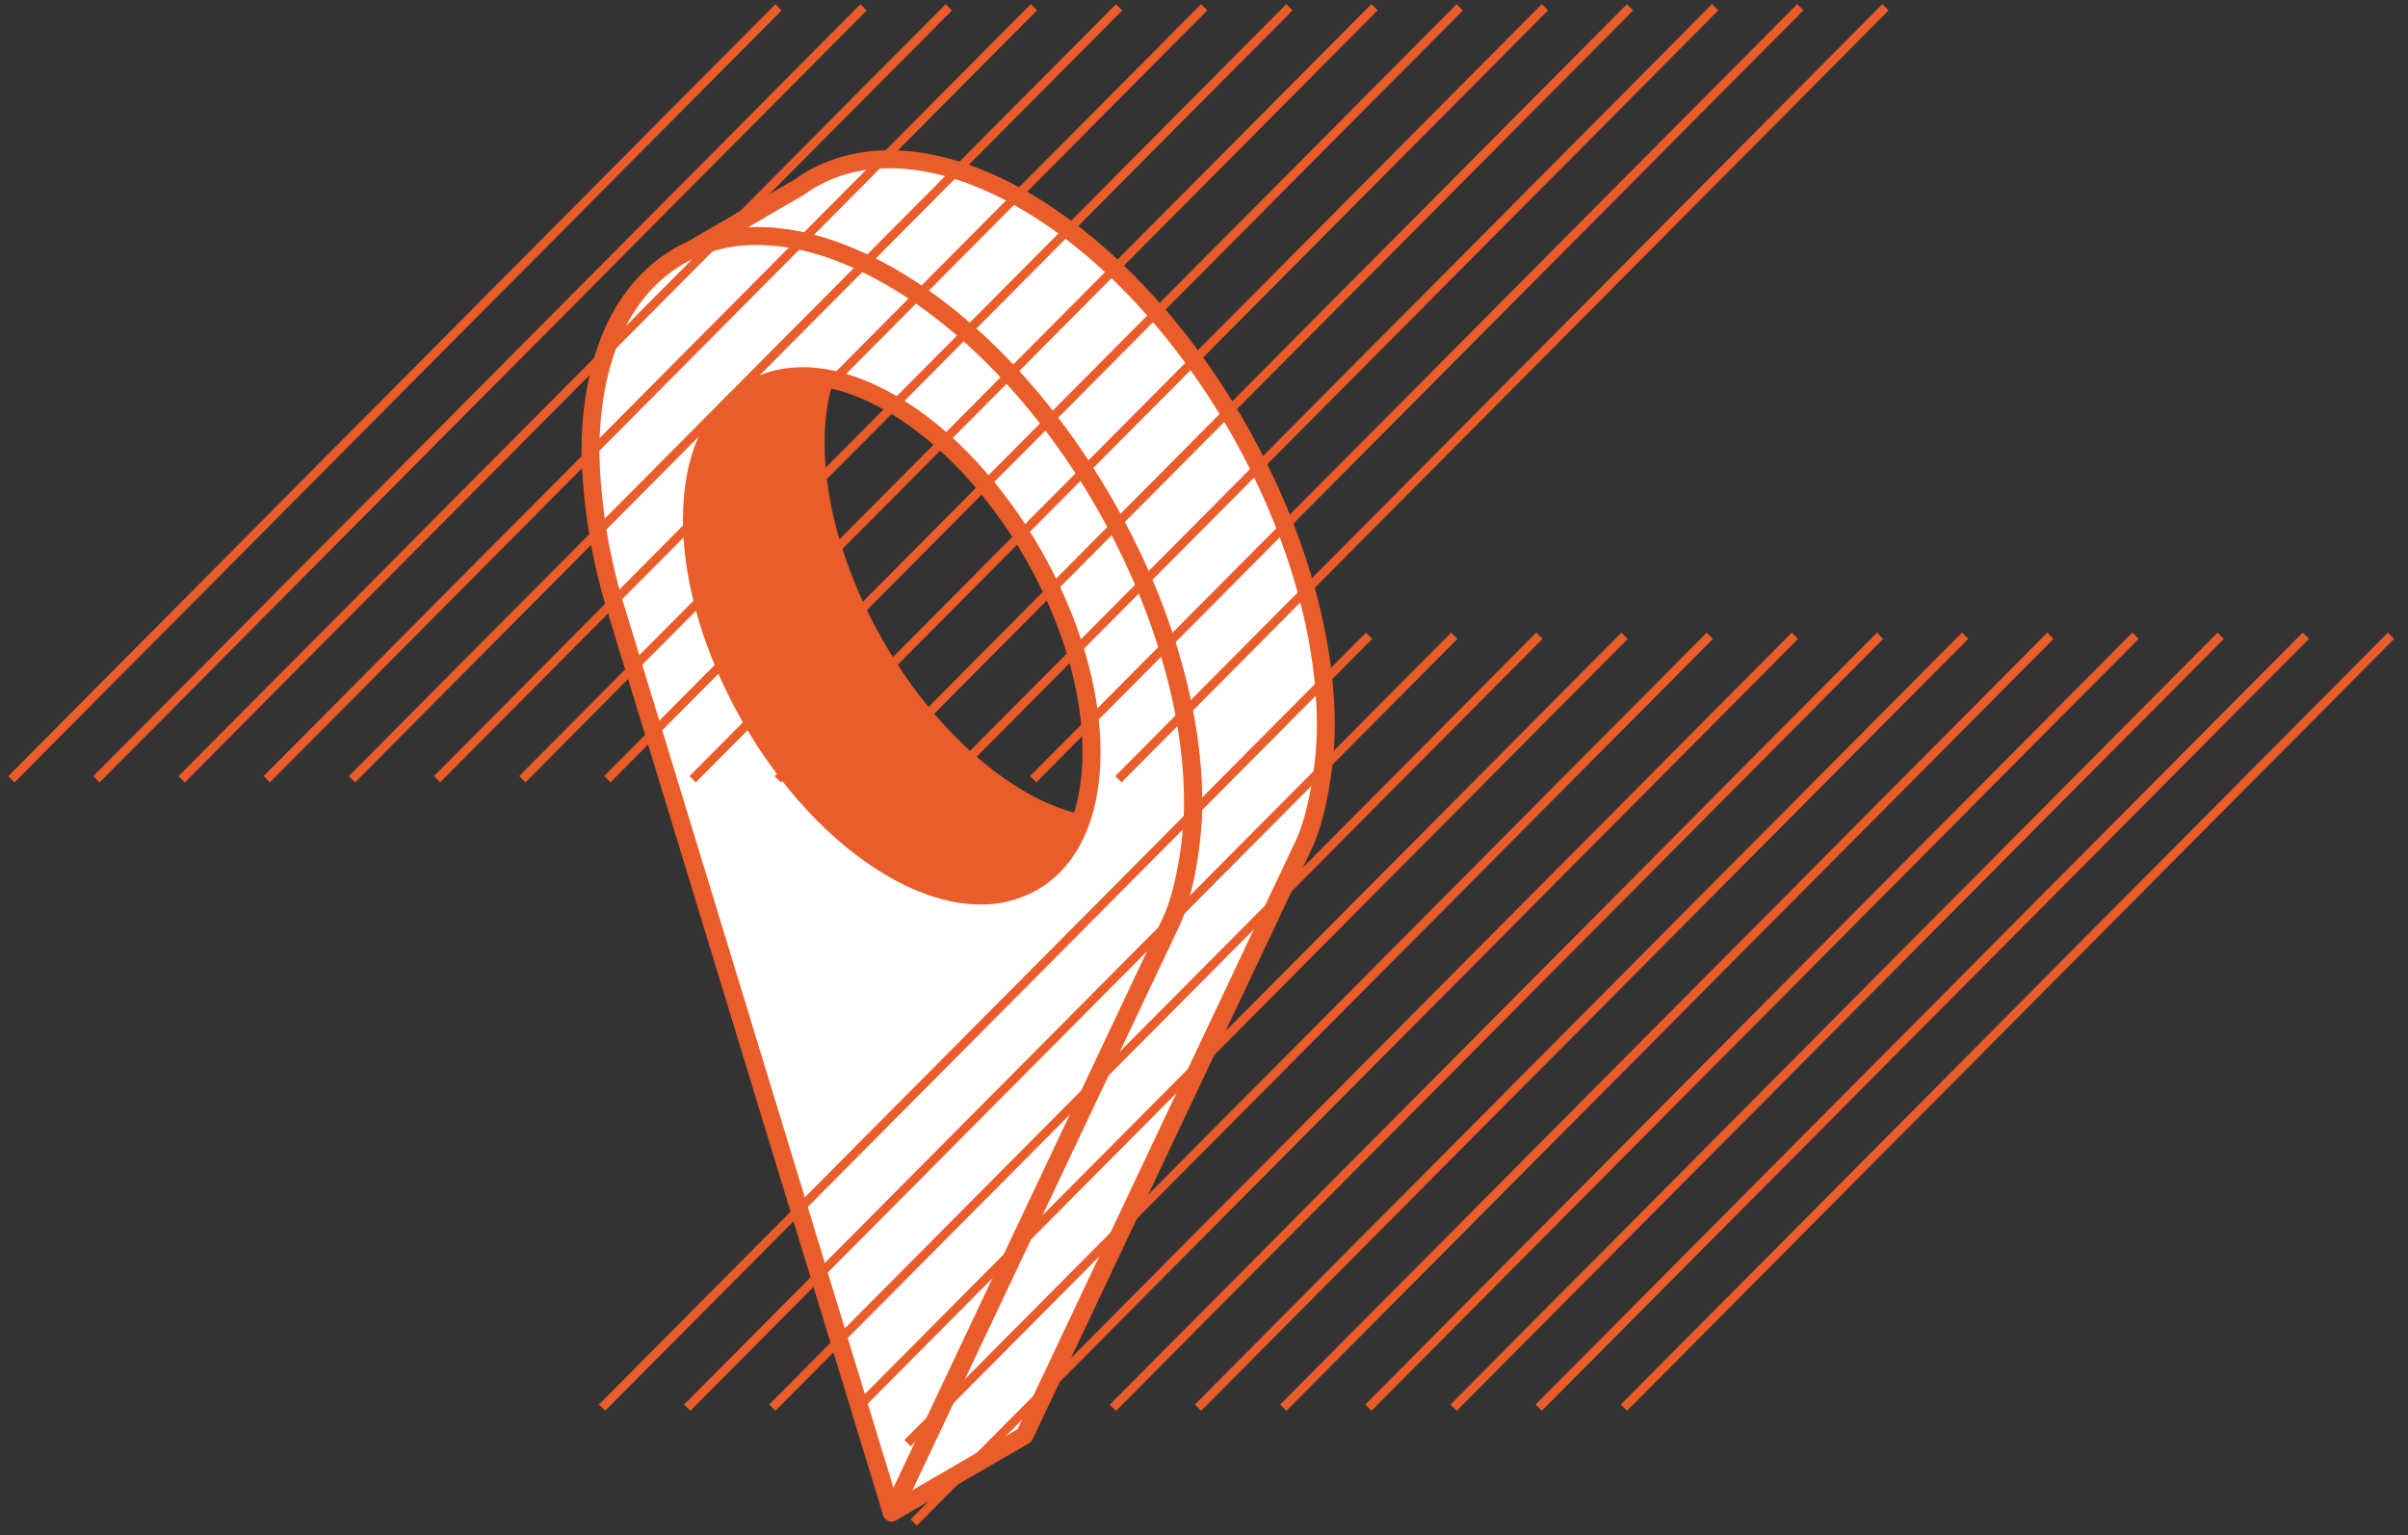 <?xml version="1.0" encoding="UTF-8"?> <svg xmlns="http://www.w3.org/2000/svg" width="127" height="81" viewBox="0 0 127 81" fill="none"><rect x="0" y="0" width="127" height="81" fill="#333333" stroke="none"/><g clip-path="url(#clip0_4706_1292)"><g clip-path="url(#clip1_4706_1292)"><path fill-rule="evenodd" clip-rule="evenodd" d="M57.11 42.991C56.026 42.735 54.987 42.314 54.029 41.743C48.223 38.364 43.49 30.117 43.49 23.362C43.478 22.237 43.637 21.117 43.961 20.04C39.65 19.072 36.498 21.917 36.498 27.419C36.498 34.167 41.234 42.421 47.04 45.795C51.764 48.543 55.783 47.224 57.11 42.991Z" fill="#EA5D2A"></path><path d="M54.029 10.585C49.315 7.84 45.072 7.769 42.153 9.873L36.441 13.19C39.247 11.899 42.964 12.274 47.026 14.64C55.802 19.741 62.919 32.147 62.919 42.35C62.919 44.516 62.421 47.211 61.775 48.576L47.026 79.783L54.022 75.728L68.774 44.521C69.418 43.157 69.918 40.461 69.918 38.295C69.924 28.093 62.82 15.686 54.029 10.585Z" fill="white"></path><path d="M47.027 80.261C46.908 80.26 46.793 80.215 46.706 80.133C46.633 80.064 46.583 79.974 46.564 79.875C46.545 79.776 46.558 79.673 46.6 79.582L61.352 48.372C61.968 47.072 62.449 44.427 62.449 42.351C62.449 32.317 55.424 20.069 46.791 15.051C43.02 12.856 39.403 12.348 36.629 13.627C36.519 13.677 36.394 13.682 36.28 13.642C36.167 13.602 36.072 13.52 36.017 13.412C35.962 13.304 35.95 13.179 35.983 13.062C36.017 12.946 36.094 12.847 36.197 12.785L41.898 9.475C45.068 7.193 49.575 7.444 54.266 10.17C63.16 15.338 70.397 27.965 70.397 38.291C70.397 40.524 69.886 43.288 69.207 44.721L54.457 75.933C54.416 76.02 54.349 76.092 54.266 76.139L47.263 80.197C47.191 80.239 47.11 80.261 47.027 80.261ZM39.934 11.988C42.206 11.988 44.712 12.742 47.272 14.23C56.166 19.4 63.401 32.025 63.401 42.351C63.401 44.583 62.889 47.347 62.222 48.78L48.111 78.614L53.667 75.392L68.356 44.31C68.971 43.01 69.454 40.365 69.454 38.289C69.454 28.252 62.43 16.007 53.795 10.989C49.429 8.453 45.287 8.187 42.428 10.258L42.388 10.284L39.444 11.992C39.606 11.99 39.769 11.988 39.934 11.988Z" fill="#EA5D2A"></path><path fill-rule="evenodd" clip-rule="evenodd" d="M47.026 14.64C38.248 9.539 31.131 13.674 31.131 23.877C31.197 26.513 31.603 29.129 32.34 31.659L47.026 79.783L61.785 48.576C62.431 47.212 62.928 44.516 62.928 42.35C62.928 32.148 55.812 19.741 47.026 14.64ZM47.026 45.793C41.22 42.419 36.484 34.167 36.484 27.417C36.484 20.666 41.22 17.926 47.026 21.293C52.832 24.66 57.566 32.919 57.566 39.669C57.566 46.419 52.839 49.167 47.026 45.793Z" fill="white"></path><path d="M47.025 80.257H46.992C46.897 80.251 46.807 80.215 46.732 80.155C46.658 80.096 46.603 80.015 46.575 79.923L31.898 31.796C31.149 29.221 30.735 26.559 30.668 23.876C30.668 18.766 32.405 14.941 35.559 13.109C38.713 11.277 42.867 11.686 47.27 14.229C56.165 19.399 63.399 32.024 63.399 42.35C63.399 44.582 62.888 47.347 62.221 48.78L47.459 79.987C47.42 80.069 47.359 80.138 47.282 80.186C47.205 80.234 47.116 80.259 47.025 80.257ZM39.937 12.924C38.569 12.905 37.221 13.252 36.031 13.93C33.181 15.591 31.611 19.119 31.611 23.876C31.672 26.464 32.069 29.033 32.789 31.519L47.12 78.478L61.351 48.371C61.966 47.071 62.447 44.426 62.447 42.35C62.447 32.316 55.422 20.068 46.789 15.05C44.366 13.638 42.03 12.924 39.937 12.924ZM51.723 47.714C50.201 47.714 48.522 47.207 46.797 46.203C40.854 42.751 36.019 34.323 36.019 27.416C36.019 23.976 37.198 21.395 39.347 20.149C41.497 18.903 44.298 19.162 47.268 20.882C53.209 24.334 58.043 32.762 58.043 39.669C58.043 43.109 56.865 45.691 54.715 46.936C53.805 47.458 52.773 47.726 51.726 47.714H51.723ZM47.261 45.382C49.915 46.924 52.393 47.185 54.236 46.115C56.08 45.045 57.093 42.755 57.093 39.669C57.093 33.063 52.471 25.006 46.789 21.703C44.133 20.161 41.655 19.9 39.812 20.97C37.968 22.04 36.955 24.329 36.955 27.416C36.955 34.022 41.578 42.079 47.261 45.382Z" fill="#EA5D2A"></path><path d="M40.894 0.222L0.436 40.943L0.764 41.274L41.222 0.552L40.894 0.222Z" fill="#EA5D2A"></path><path d="M45.384 0.22L4.926 40.941L5.254 41.272L45.712 0.55L45.384 0.22Z" fill="#EA5D2A"></path><path d="M49.876 0.221L9.418 40.942L9.746 41.273L50.205 0.551L49.876 0.221Z" fill="#EA5D2A"></path><path d="M54.364 0.218L13.906 40.939L14.235 41.27L54.693 0.548L54.364 0.218Z" fill="#EA5D2A"></path><path d="M58.859 0.22L18.4 40.941L18.729 41.272L59.187 0.55L58.859 0.22Z" fill="#EA5D2A"></path><path d="M63.347 0.218L22.889 40.939L23.217 41.27L63.675 0.548L63.347 0.218Z" fill="#EA5D2A"></path><path d="M67.841 0.219L27.383 40.94L27.711 41.271L68.169 0.549L67.841 0.219Z" fill="#EA5D2A"></path><path d="M72.329 0.216L31.871 40.937L32.2 41.268L72.658 0.546L72.329 0.216Z" fill="#EA5D2A"></path><path d="M76.823 0.221L36.365 40.942L36.694 41.273L77.152 0.551L76.823 0.221Z" fill="#EA5D2A"></path><path d="M81.314 0.221L40.855 40.942L41.184 41.273L81.642 0.551L81.314 0.221Z" fill="#EA5D2A"></path><path d="M85.804 0.221L45.346 40.942L45.674 41.273L86.132 0.551L85.804 0.221Z" fill="#EA5D2A"></path><path d="M90.296 0.219L49.838 40.94L50.166 41.271L90.624 0.549L90.296 0.219Z" fill="#EA5D2A"></path><path d="M94.786 0.216L54.328 40.937L54.657 41.268L95.115 0.546L94.786 0.216Z" fill="#EA5D2A"></path><path d="M99.278 0.219L58.82 40.94L59.149 41.271L99.607 0.549L99.278 0.219Z" fill="#EA5D2A"></path><path d="M72.046 33.37L31.588 74.092L31.916 74.422L72.374 33.701L72.046 33.37Z" fill="#EA5D2A"></path><path d="M76.536 33.375L36.078 74.097L36.407 74.427L76.865 33.706L76.536 33.375Z" fill="#EA5D2A"></path><path d="M81.026 33.37L40.568 74.092L40.897 74.422L81.355 33.701L81.026 33.37Z" fill="#EA5D2A"></path><path d="M85.519 33.375L45.06 74.097L45.389 74.427L85.847 33.706L85.519 33.375Z" fill="#EA5D2A"></path><path d="M90.013 33.374L47.699 75.963L48.028 76.293L90.341 33.705L90.013 33.374Z" fill="#EA5D2A"></path><path d="M94.501 33.374L48.025 80.152L48.354 80.483L94.829 33.705L94.501 33.374Z" fill="#EA5D2A"></path><path d="M98.991 33.375L58.533 74.097L58.862 74.427L99.32 33.706L98.991 33.375Z" fill="#EA5D2A"></path><path d="M103.48 33.368L63.022 74.09L63.35 74.42L103.808 33.699L103.48 33.368Z" fill="#EA5D2A"></path><path d="M107.976 33.373L67.518 74.094L67.846 74.425L108.304 33.703L107.976 33.373Z" fill="#EA5D2A"></path><path d="M112.466 33.368L72.008 74.09L72.336 74.42L112.794 33.699L112.466 33.368Z" fill="#EA5D2A"></path><path d="M116.956 33.373L76.498 74.095L76.826 74.425L117.285 33.703L116.956 33.373Z" fill="#EA5D2A"></path><path d="M121.446 33.371L80.988 74.093L81.317 74.423L121.775 33.702L121.446 33.371Z" fill="#EA5D2A"></path><path d="M125.939 33.373L85.481 74.095L85.809 74.425L126.267 33.703L125.939 33.373Z" fill="#EA5D2A"></path></g></g><defs><clipPath id="clip0_4706_1292"><rect width="126" height="80.27" fill="white" transform="translate(0.436 0.214)"></rect></clipPath><clipPath id="clip1_4706_1292"><rect width="126" height="80.267" fill="white" transform="translate(0.436 0.216)"></rect></clipPath></defs></svg> 